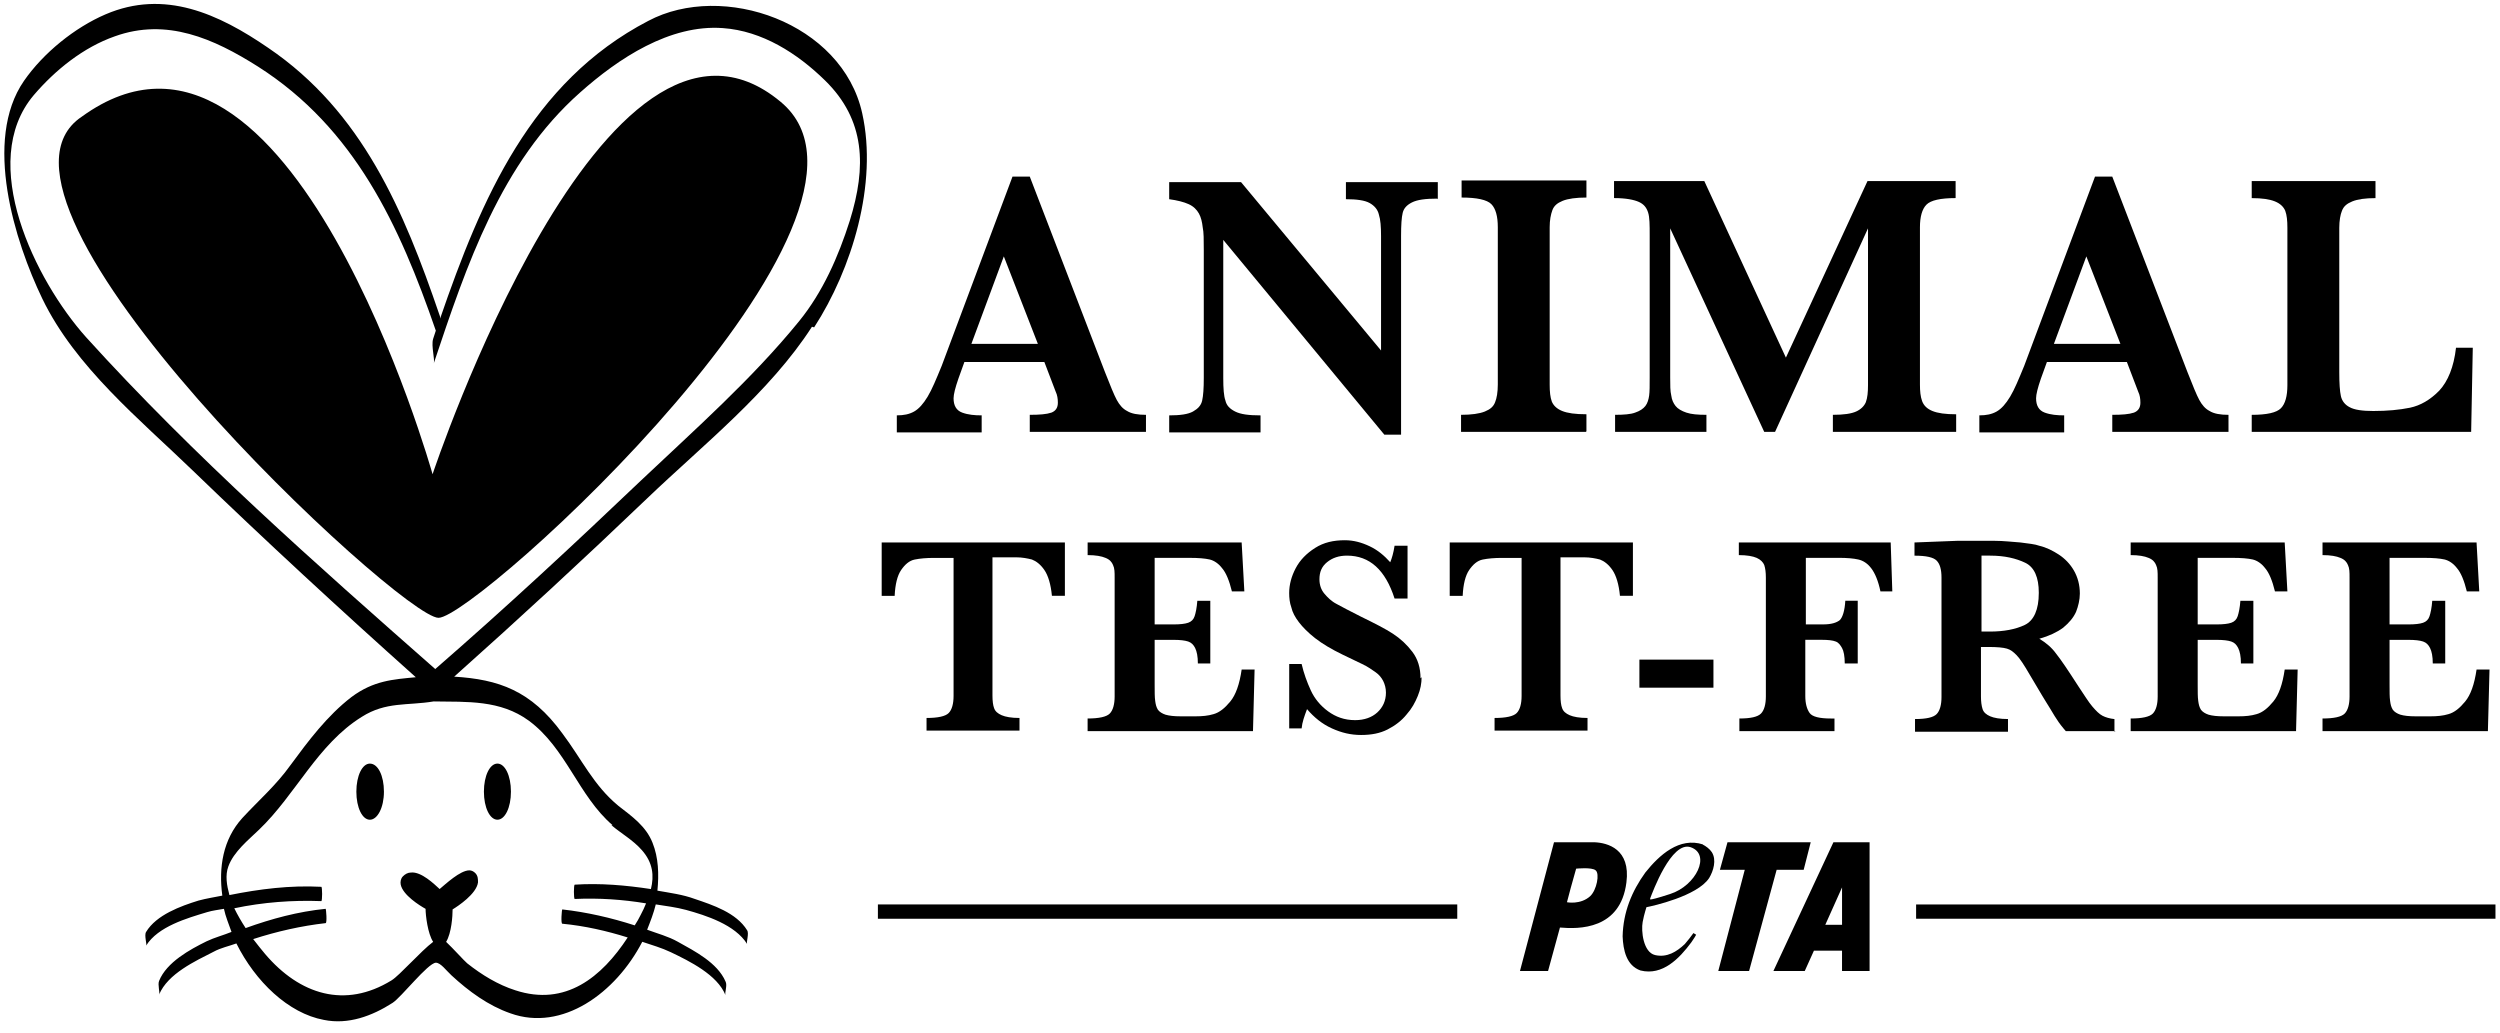 <svg fill="none" height="57" viewBox="0 0 138 57" width="138" xmlns="http://www.w3.org/2000/svg" xmlns:xlink="http://www.w3.org/1999/xlink"><clipPath id="a"><path d="m.25.214h137.5v56.21h-137.5z"/></clipPath><g clip-path="url(#a)" fill="#000"><path d="m44.94 18.07c2.088-3.219 3.52-7.926 2.655-11.813-1.104-5.011-7.697-7.288-11.814-5.102-6.474 3.371-9.218 9.839-11.486 16.429 0-.061 0-.121-.03-.182-1.969-5.77-4.266-11.236-9.457-14.759-2.745-1.883-5.728-3.249-8.98-1.852-1.7.729-3.431 2.126-4.505 3.674-2.267 3.28-.507 8.867 1.014 12.025 1.82 3.766 5.37 6.651 8.294 9.475 4.027 3.887 8.144 7.683 12.321 11.418-1.253.121-2.327.182-3.55 1.093-1.343 1.032-2.387 2.429-3.371 3.765-.805 1.124-1.73 1.913-2.655 2.915-1.074 1.184-1.313 2.733-1.104 4.282-.448.091-.865.152-1.313.273-.984.304-2.327.79-2.894 1.731-.119.182.06.699 0 .759.656-1.063 2.267-1.518 3.371-1.852.298-.091.597-.121.925-.182.089.425.269.85.418 1.275-.447.182-.925.304-1.372.516-.925.456-2.208 1.154-2.625 2.186-.089.213.06.668 0 .759.477-1.154 1.999-1.852 3.013-2.369.388-.213.835-.304 1.253-.456 1.044 2.095 2.864 3.857 4.833 4.221 1.343.273 2.655-.213 3.789-.941.477-.304 1.939-2.186 2.387-2.217.269 0 .567.425.865.699.955.881 2.029 1.67 3.252 2.095 2.864 1.032 5.817-1.124 7.279-3.948.537.182 1.074.334 1.581.577 1.014.486 2.566 1.245 3.013 2.369-.06-.121.119-.547 0-.759-.448-1.032-1.7-1.67-2.625-2.186-.537-.304-1.134-.456-1.7-.668.179-.456.358-.911.477-1.397.567.091 1.104.152 1.671.304 1.104.304 2.715.82 3.371 1.883-.06-.091.119-.577 0-.759-.597-.972-1.909-1.397-2.894-1.731-.656-.243-1.372-.334-2.058-.456.089-.911.06-1.822-.269-2.642-.358-.911-1.134-1.458-1.879-2.035-1.372-1.124-2.029-2.581-3.103-4.008-1.73-2.369-3.52-2.976-5.967-3.128 3.61-3.219 7.16-6.499 10.65-9.839 3.043-2.915 6.772-5.861 9.099-9.475zm-11.187 27.483c.537.456 1.193.82 1.671 1.367.626.699.686 1.427.507 2.156-1.402-.213-2.804-.334-4.206-.243-.06 0-.06.79 0 .79 1.342-.061 2.655.03 3.938.243-.089.213-.179.425-.298.638-.089.182-.209.395-.328.577-1.313-.425-2.655-.729-3.998-.881-.03 0-.089.789 0 .789 1.253.121 2.446.395 3.61.759-1.432 2.187-3.431 3.826-6.205 2.915-.955-.304-1.85-.85-2.655-1.488-.179-.152-.776-.82-1.163-1.184.298-.486.358-1.427.358-1.792.298-.182 1.313-.85 1.402-1.488 0-.182 0-.364-.149-.516-.089-.091-.209-.152-.328-.152-.507 0-1.313.759-1.641 1.032-.298-.273-1.014-.972-1.581-.911-.179 0-.328.091-.448.212-.119.121-.149.304-.119.456.119.577 1.044 1.154 1.372 1.336 0 .364.119 1.367.418 1.822-.686.516-1.85 1.852-2.297 2.126-2.566 1.579-5.072.789-6.981-1.458-.209-.243-.418-.516-.656-.82 1.313-.425 2.655-.729 3.998-.881.089 0 .03-.79 0-.79-1.522.152-2.983.547-4.415 1.063-.239-.364-.448-.729-.626-1.093 1.581-.334 3.222-.456 4.803-.395.06 0 .06-.79 0-.79-1.73-.091-3.401.121-5.072.456-.149-.547-.239-1.093-.06-1.579.298-.82 1.104-1.458 1.7-2.035 2.029-1.944 3.222-4.707 5.668-6.225 1.343-.85 2.506-.607 3.968-.85 1.85.03 3.669-.091 5.251 1.063 2.058 1.518 2.745 4.16 4.624 5.77zm-9.696-8.594c-6.623-5.83-13.365-11.783-19.302-18.342-2.804-3.128-6.026-9.657-2.894-13.362 1.193-1.397 2.745-2.642 4.475-3.249 2.864-1.032 5.459.121 7.906 1.67 5.34 3.401 7.816 8.776 9.815 14.576-.06.152-.089.304-.149.456-.119.395.119 1.154.03 1.367 1.82-5.436 3.699-11.084 8.085-14.971 2.118-1.883 4.952-3.766 7.876-3.553 2.178.152 4.117 1.397 5.638 2.885 2.237 2.186 2.297 4.768 1.372 7.744-.626 1.974-1.492 3.948-2.804 5.557-2.595 3.188-5.758 5.982-8.711 8.776-3.729 3.553-7.488 7.045-11.366 10.416z"/><path d="m20.417 42.151c-.418 0-.746.668-.746 1.549 0 .881.328 1.549.746 1.549.418 0 .776-.668.776-1.549 0-.881-.328-1.549-.776-1.549z"/><path d="m27.458 45.248c.418 0 .746-.668.746-1.549 0-.881-.328-1.549-.746-1.549-.418 0-.746.668-.746 1.549 0 .881.328 1.549.746 1.549z"/><path d="m4.516 6.439c-7.07 4.707 17.601 27.665 19.69 27.665s26.521-22.168 18.884-28.485c-9.696-8.078-19.212 20.559-19.212 20.559s-7.876-28.059-19.362-19.739z"/><path d="m63.257 23.839h-6.414v-.941c.537 0 .925-.03 1.193-.121.239-.091.358-.273.358-.547 0-.213-.03-.425-.119-.607l-.626-1.64h-4.415l-.328.911c-.179.516-.269.881-.269 1.093 0 .395.149.668.477.789.328.121.686.152 1.074.152v.941h-4.684v-.941c.388 0 .686-.061.955-.212.269-.152.507-.425.746-.82.239-.395.477-.972.776-1.7l3.908-10.446h.955l4.147 10.78c.298.759.507 1.275.656 1.549.149.273.328.486.567.607.239.152.597.213 1.044.213zm-5.967-4.859-1.879-4.828-1.79 4.828z"/><path d="m79.337 10.964c-.656 0-1.104.061-1.402.212-.298.152-.448.334-.507.577-.06.243-.089.668-.089 1.276v10.963h-.925l-8.89-10.75v7.622c0 .577.03 1.002.119 1.245.06.273.239.456.537.607.298.152.746.213 1.402.213v.941h-5.042v-.941c.597 0 1.044-.061 1.313-.213.269-.152.448-.334.507-.607.06-.273.089-.668.089-1.245v-7.045c0-.577 0-1.002-.06-1.275-.03-.273-.089-.547-.209-.759-.119-.213-.298-.395-.567-.516-.269-.121-.626-.212-1.074-.273v-.941h3.968l7.727 9.292v-6.316c0-.516-.03-.911-.119-1.184-.06-.273-.239-.486-.507-.638s-.716-.213-1.313-.213v-.941h5.072v.941z"/><path d="m87.541 23.839h-6.891v-.941c.567 0 1.014-.061 1.313-.182.298-.121.477-.273.567-.516.089-.212.149-.547.149-.972v-8.685c0-.607-.119-1.032-.358-1.275-.239-.243-.805-.364-1.641-.364v-.941h6.891v.941c-.567 0-1.014.061-1.313.182-.298.121-.477.273-.567.516-.089.243-.149.547-.149.941v8.685c0 .395.03.698.119.941.089.212.269.395.567.516.298.121.716.182 1.343.182v.941z"/><path d="m107.977 23.839h-6.802v-.941c.596 0 1.014-.061 1.283-.182.268-.121.447-.304.537-.516.089-.243.119-.547.119-.941v-8.655l-5.131 11.236h-.597l-5.191-11.236v8.23c0 .425 0 .759.06 1.002.03.243.119.425.239.577.119.152.328.273.597.364s.626.121 1.104.121v.941h-5.042v-.941c.477 0 .865-.03 1.104-.121.268-.091.447-.213.567-.364.119-.152.179-.364.209-.577s.03-.547.03-1.002v-7.835c0-.577 0-1.002-.089-1.275s-.239-.456-.507-.577-.716-.213-1.372-.213v-.941h4.982l4.505 9.748 4.505-9.748h4.863v.941c-.835 0-1.372.121-1.611.364-.239.243-.358.668-.358 1.245v8.685c0 .364.03.668.119.911.09.243.269.425.567.547s.716.182 1.313.182v.941z"/><path d="m123.013 23.839h-6.415v-.941c.537 0 .925-.03 1.194-.121.238-.091.358-.273.358-.547 0-.213-.03-.425-.12-.607l-.626-1.64h-4.415l-.329.911c-.179.516-.268.881-.268 1.093 0 .395.149.668.477.789s.686.152 1.074.152v.941h-4.683v-.941c.387 0 .686-.061.954-.212.269-.152.507-.425.746-.82.239-.395.477-.972.776-1.7l3.908-10.446h.954l4.147 10.78c.299.759.507 1.275.657 1.549.149.273.328.486.566.607.239.152.597.213 1.045.213zm-5.967-4.859-1.88-4.828-1.79 4.828z"/><path d="m136.497 19.224-.089 4.616h-12.113v-.941c.836 0 1.373-.121 1.611-.364.239-.243.358-.668.358-1.275v-8.685c0-.395-.03-.698-.119-.941-.09-.213-.269-.395-.567-.516s-.716-.182-1.283-.182v-.941h6.832v.941c-.567 0-.984.061-1.283.182-.298.121-.477.273-.567.516-.089.212-.149.547-.149.941v7.956c0 .638.03 1.063.09 1.336.059.273.238.486.477.607.269.152.716.213 1.313.213.775 0 1.432-.061 2.028-.182.567-.121 1.104-.425 1.611-.941.478-.516.806-1.306.925-2.369h.925z"/><path d="m58.782 32.889h-.716c-.06-.638-.209-1.124-.418-1.427-.209-.304-.448-.486-.686-.577-.239-.061-.537-.121-.865-.121h-1.313v7.622c0 .304.03.547.089.699.06.182.209.304.418.395.209.091.537.152.985.152v.698h-5.131v-.698c.626 0 1.044-.091 1.223-.273s.269-.516.269-.941v-7.622h-1.074c-.418 0-.776.03-1.074.091-.298.061-.537.273-.746.577-.209.304-.328.79-.358 1.427h-.716v-2.946h10.113z"/><path d="m69.254 36.928-.089 3.432h-9.129v-.699c.626 0 1.044-.091 1.223-.273s.269-.516.269-.941v-6.559c0-.304 0-.516-.089-.699-.06-.152-.179-.304-.418-.395-.209-.091-.537-.152-.984-.152v-.698h8.502l.149 2.703h-.686c-.149-.607-.328-1.032-.537-1.276-.209-.273-.448-.425-.686-.486-.269-.061-.626-.091-1.134-.091h-1.909v3.674h1.044c.358 0 .626-.03.805-.091s.298-.182.358-.364c.06-.182.119-.456.149-.85h.716v3.462h-.686c0-.395-.06-.668-.149-.85s-.209-.304-.388-.364-.448-.091-.805-.091h-1.044v2.46c0 .425 0 .698.03.911.03.213.06.334.149.486.089.121.239.212.418.273.209.061.477.091.835.091h.835c.358 0 .686-.03.985-.121.328-.091.626-.334.925-.699.298-.364.507-.941.626-1.761h.716z"/><path d="m78.472 37.383c0 .334-.06.668-.209 1.032-.149.364-.328.698-.626 1.032-.269.334-.626.607-1.044.82-.418.213-.895.304-1.462.304s-1.074-.121-1.611-.364c-.537-.243-.984-.607-1.372-1.063-.149.395-.269.729-.298 1.063h-.686v-3.553h.686c.119.516.298 1.002.507 1.458.209.456.537.85.955 1.154.418.304.895.486 1.492.486.507 0 .925-.152 1.223-.425s.477-.638.477-1.093c0-.243-.06-.456-.149-.638s-.239-.364-.418-.486-.418-.304-.746-.456c-.328-.152-.686-.334-1.074-.516-.626-.304-1.134-.607-1.522-.911s-.686-.607-.895-.881c-.209-.273-.358-.547-.418-.82-.089-.243-.119-.516-.119-.789 0-.456.119-.911.358-1.367.239-.456.597-.82 1.074-1.124.477-.304 1.014-.425 1.641-.425.477 0 .925.121 1.372.334.448.212.805.516 1.134.881.089-.213.179-.516.239-.911h.716v2.915h-.716c-.507-1.579-1.372-2.369-2.625-2.369-.448 0-.805.121-1.104.364-.298.243-.418.547-.418.941 0 .304.089.577.269.79.179.212.388.425.686.577.269.152.746.395 1.343.699.746.364 1.343.668 1.76.941.418.273.776.607 1.074 1.002.298.395.448.881.448 1.458z"/><path d="m90.137 32.889h-.716c-.06-.638-.209-1.124-.418-1.427-.209-.304-.448-.486-.686-.577-.239-.061-.537-.121-.865-.121h-1.313v7.622c0 .304.03.547.089.699.06.182.209.304.418.395.209.091.537.152.985.152v.698h-5.131v-.698c.626 0 1.044-.091 1.223-.273s.269-.516.269-.941v-7.622h-1.074c-.418 0-.776.03-1.074.091-.298.061-.537.273-.746.577-.209.304-.328.79-.358 1.427h-.716v-2.946h10.113z"/><path d="m94.582 37.96h-4.087v-1.549h4.087z"/><path d="m104.516 32.646h-.716c-.119-.577-.298-1.002-.507-1.276s-.448-.425-.716-.486c-.269-.061-.627-.091-1.074-.091h-1.82v3.674h.955c.447 0 .746-.091.925-.243.149-.152.268-.516.298-1.063h.686v3.462h-.716c0-.395-.06-.699-.149-.85-.09-.152-.179-.304-.358-.364-.149-.061-.418-.091-.746-.091h-.925v3.098c0 .425.089.729.239.941.149.212.567.304 1.163.304h.209v.699h-5.25v-.699c.626 0 1.014-.091 1.193-.273s.269-.516.269-.941v-6.559c0-.304-.03-.516-.089-.699-.06-.152-.209-.304-.418-.395-.209-.091-.537-.152-.985-.152v-.698h8.383l.089 2.703z"/><path d="m116.777 40.359h-2.744s-.239-.273-.388-.486c-.149-.212-.298-.456-.477-.759-.179-.304-.329-.516-.448-.729l-.686-1.154c-.298-.516-.537-.881-.716-1.063s-.328-.304-.537-.364c-.209-.061-.537-.091-1.044-.091h-.388v2.733c0 .273.03.516.09.698.059.182.208.304.417.395s.537.152.985.152v.699h-5.132v-.699c.627 0 1.015-.091 1.194-.273s.268-.516.268-.941v-6.59c0-.456-.089-.759-.268-.941s-.567-.273-1.223-.273v-.729l2.356-.091h.627.656.776c.507 0 .984.061 1.432.091.447.061.805.091 1.044.182.388.091.746.273 1.074.486s.626.516.835.881c.209.364.328.79.328 1.276 0 .334-.089.698-.208 1.002-.15.334-.388.607-.716.881-.329.243-.776.456-1.313.607.358.213.686.486.925.82.268.334.656.911 1.223 1.792.328.486.567.881.776 1.124.208.243.387.425.566.516s.388.152.657.182v.699zm-4.236-7.653c0-.82-.239-1.397-.746-1.64s-1.133-.395-1.939-.395c-.119 0-.209 0-.268 0-.06 0-.149 0-.209 0v4.191h.477c.746 0 1.402-.121 1.909-.364.508-.243.776-.85.776-1.761z"/><path d="m126.831 36.928-.089 3.432h-9.129v-.699c.626 0 1.044-.091 1.223-.273s.268-.516.268-.941v-6.559c0-.304 0-.516-.089-.699-.06-.152-.179-.304-.418-.395-.209-.091-.537-.152-.984-.152v-.698h8.502l.149 2.703h-.686c-.149-.607-.328-1.032-.537-1.276-.209-.273-.447-.425-.686-.486-.269-.061-.627-.091-1.134-.091h-1.909v3.674h1.044c.358 0 .627-.03.806-.091s.298-.182.358-.364c.059-.182.119-.456.149-.85h.716v3.462h-.686c0-.395-.06-.668-.15-.85-.089-.182-.208-.304-.387-.364s-.448-.091-.806-.091h-1.044v2.46c0 .425 0 .698.03.911s.06.334.149.486c.09.121.239.212.418.273.209.061.477.091.835.091h.835c.358 0 .686-.03.985-.121.328-.091.626-.334.925-.699.298-.364.507-.941.626-1.761h.716z"/><path d="m137.422 36.928-.09 3.432h-9.129v-.699c.627 0 1.045-.091 1.224-.273s.268-.516.268-.941v-6.559c0-.304 0-.516-.089-.699-.06-.152-.179-.304-.418-.395-.209-.091-.537-.152-.985-.152v-.698h8.503l.149 2.703h-.686c-.149-.607-.328-1.032-.537-1.276-.209-.273-.448-.425-.686-.486-.269-.061-.627-.091-1.134-.091h-1.909v3.674h1.044c.358 0 .626-.03.805-.091s.299-.182.358-.364c.06-.182.12-.456.15-.85h.716v3.462h-.687c0-.395-.059-.668-.149-.85-.089-.182-.209-.304-.388-.364s-.447-.091-.805-.091h-1.044v2.46c0 .425 0 .698.03.911.029.213.059.334.149.486.089.121.238.212.417.273.209.061.478.091.836.091h.835c.358 0 .686-.03.985-.121.328-.091.626-.334.924-.699.299-.364.507-.941.627-1.761h.716z"/><path d="m88.048 46.493c-.269 0-2.267 0-2.267 0l-1.879 7.106h1.551l.656-2.399c1.044.091 3.341.121 3.669-2.49.239-1.852-1.044-2.186-1.76-2.217zm-.269 2.976c-.537.486-1.283.334-1.283.334l.209-.79.298-1.063s.865-.091 1.074.091c.239.182.06 1.093-.298 1.427zm6.235-2.854c-1.313-.425-2.417.577-3.192 1.549-.746 1.032-1.223 2.187-1.253 3.523.03.759.209 1.609.985 1.883 1.223.304 2.148-.668 2.804-1.549.03-.061.179-.243.269-.425l-.149-.091c-.149.213-.298.395-.477.607-.448.425-.985.759-1.641.607-.656-.152-.776-1.336-.686-1.822s.209-.79.209-.82c.328-.061 2.804-.607 3.461-1.609.239-.395.418-1.002.149-1.427-.119-.182-.328-.334-.507-.425zm-1.82 2.733c-.746.243-1.014.304-1.104.304v-.061c.119-.304 1.163-3.189 2.237-2.824 1.134.395.298 2.126-1.134 2.581zm9.01-2.854-3.312 7.106h1.73l.507-1.124h1.551v1.124h1.521v-7.106zm.477 4.555h-.925l.925-2.065zm-3.61-3.037-1.522 5.588h-1.7l1.462-5.588h-1.372l.418-1.518h4.594l-.388 1.518z"/><path d="m80.441 49.925v.79h-31.981v-.79z"/><path d="m137.75 49.925v.79h-31.981v-.79z"/></g></svg>